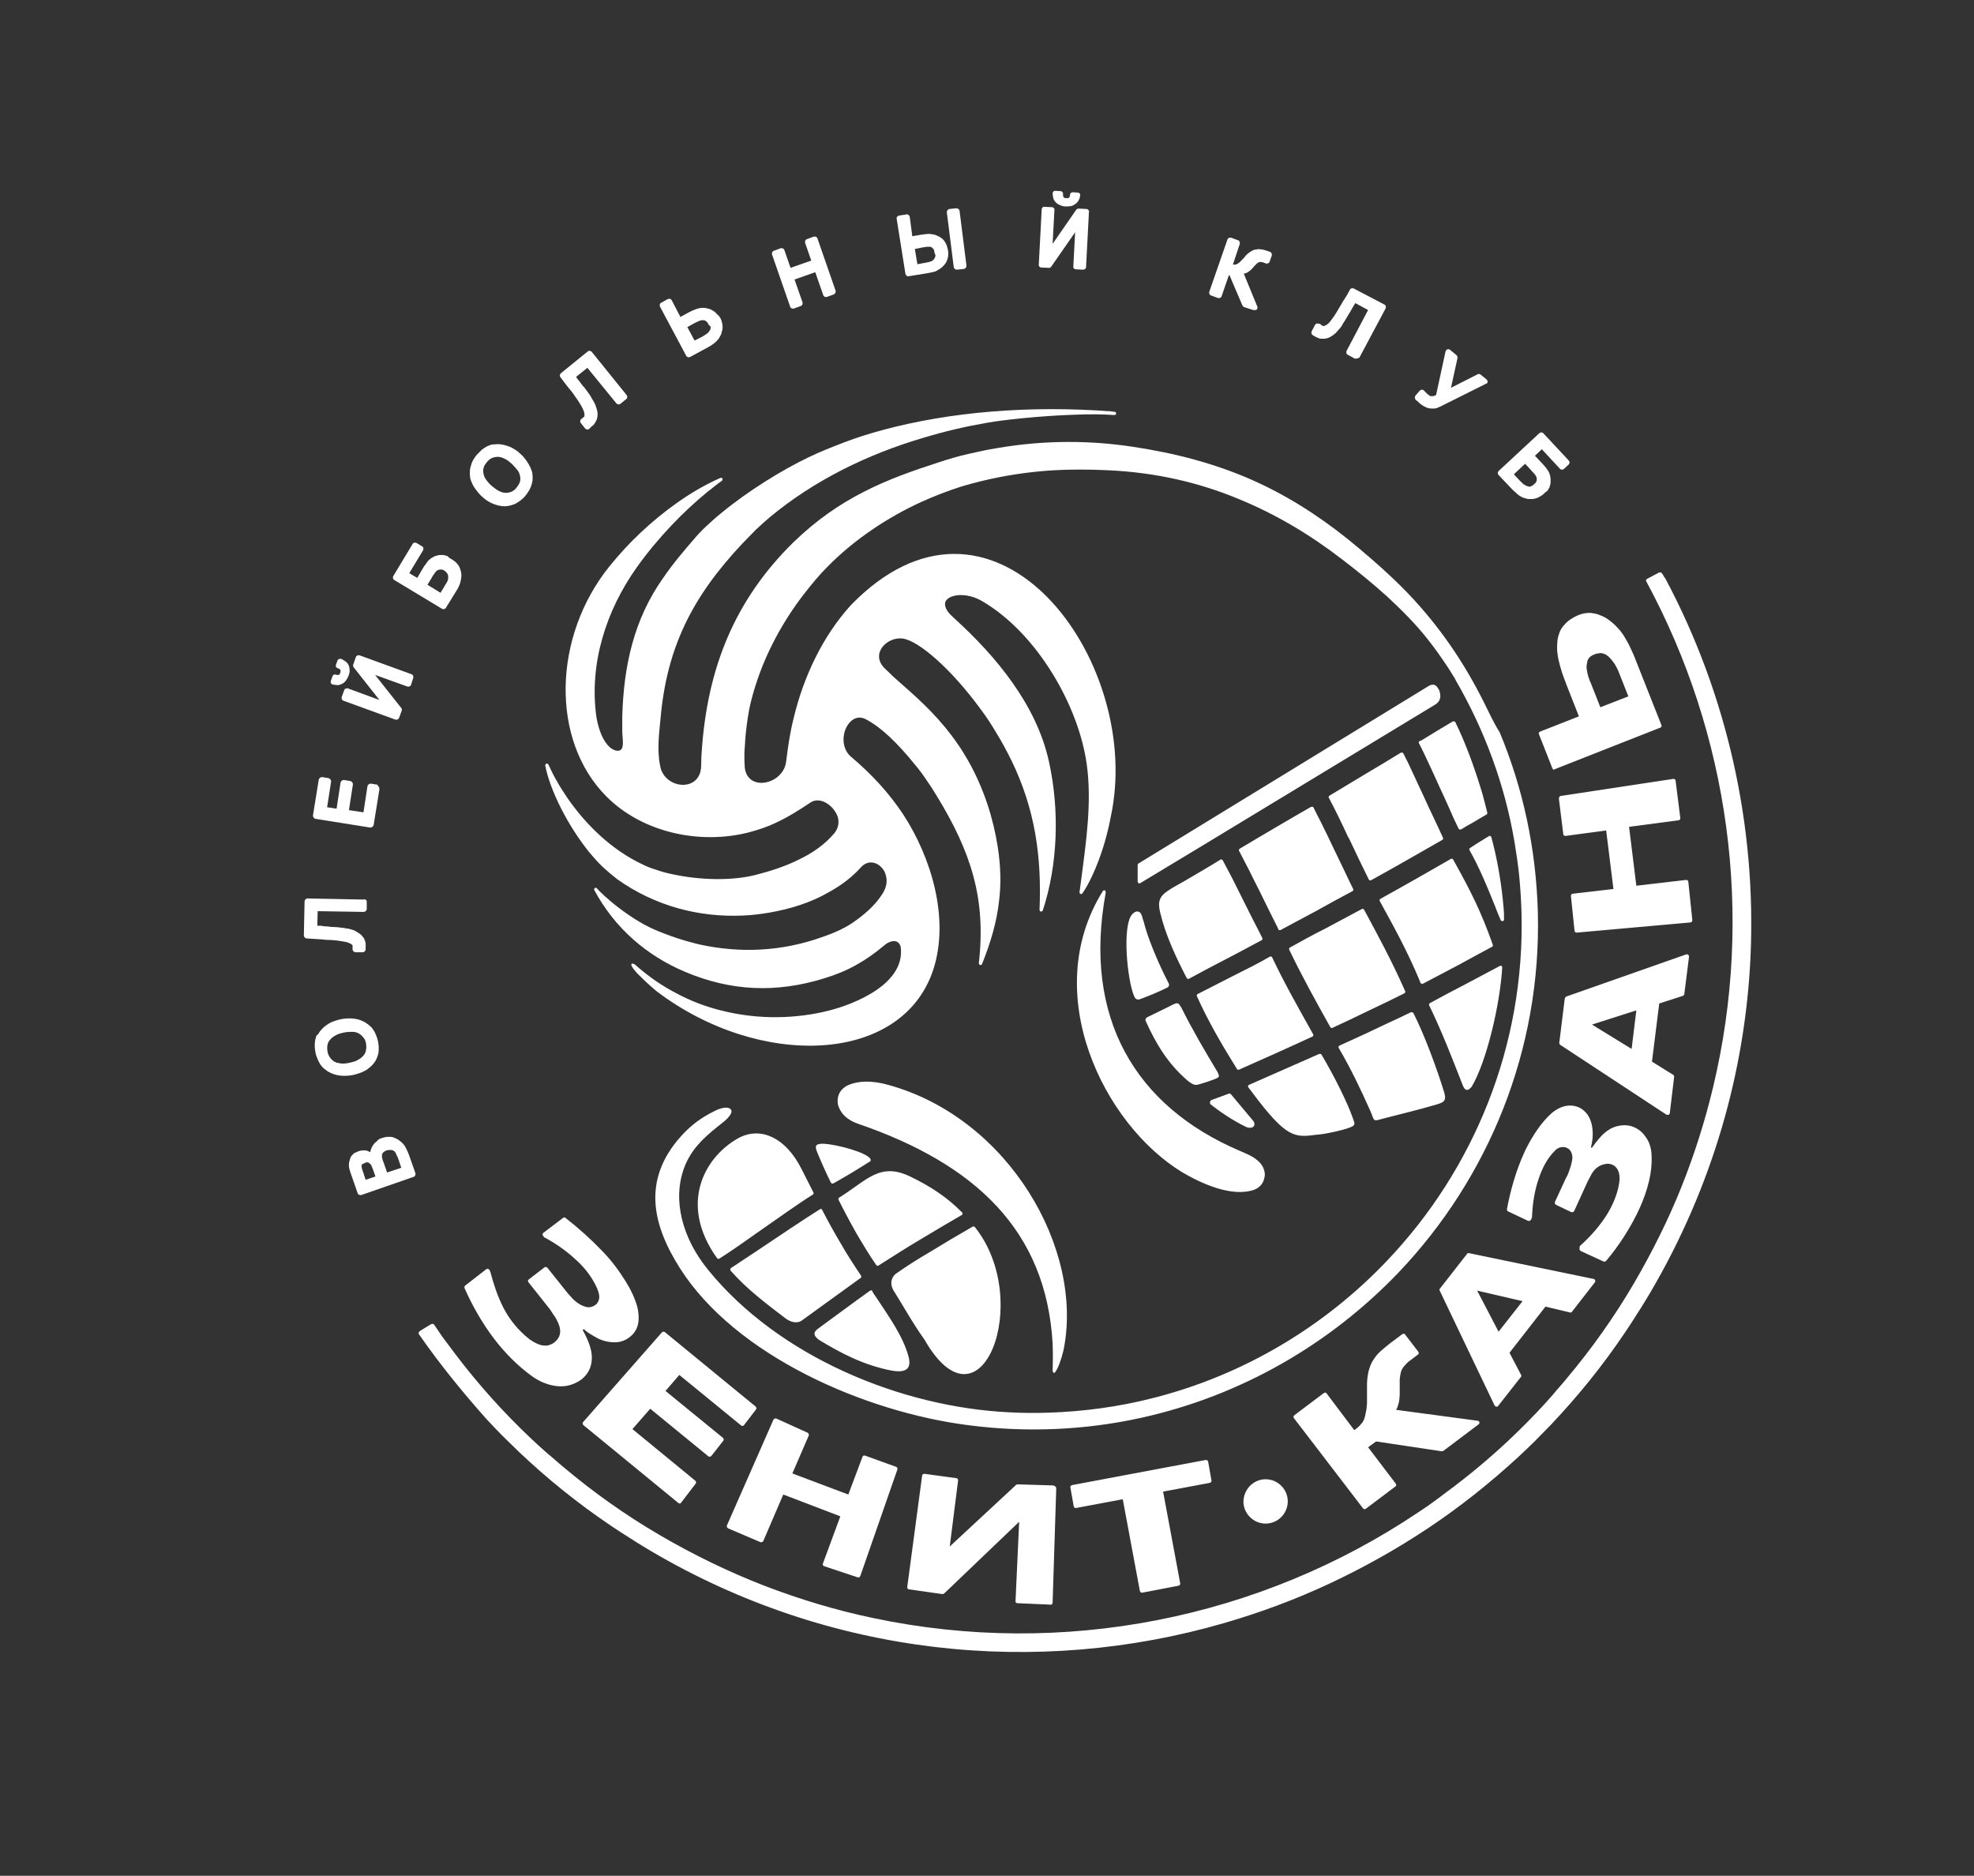 <?xml version="1.0" encoding="UTF-8"?> <!-- Generator: Adobe Illustrator 21.0.0, SVG Export Plug-In . SVG Version: 6.00 Build 0) --> <svg xmlns="http://www.w3.org/2000/svg" xmlns:xlink="http://www.w3.org/1999/xlink" id="Layer_1" x="0px" y="0px" viewBox="0 0 543.1 516.1" style="enable-background:new 0 0 543.1 516.1;" xml:space="preserve"><rect x="0" y="0" width="543.1" height="516.1" fill="#333333" stroke="none"/> <style type="text/css"> .st0{fill:#FFFFFF;} </style> <g> <g> <path class="st0" d="M186.6,413.5l-26.1-21.4c-0.2-0.2-0.3-0.6-0.1-0.8l0,0l0,0l21.7-24.7c0.2-0.2,0.6-0.3,0.8-0.1l25,20.5 c0.2,0.2,0.3,0.5,0.1,0.8l0,0l-3.3,4.3c-0.2,0.3-0.6,0.3-0.8,0.1l0,0l0,0l-17-13.9l-3.8,4.4l15.8,12.9c0.2,0.2,0.3,0.6,0.1,0.8 l0,0l-3.3,4.2c-0.2,0.2-0.6,0.3-0.8,0.1l0,0l0,0l-16-13.1l-4.9,5.6l17.3,14.2c0.2,0.2,0.3,0.6,0.1,0.8l0,0l-3.9,5.1 C187.3,413.7,186.9,413.8,186.6,413.5L186.6,413.5L186.6,413.5z M344.8,308.4c-2.1-2.5-4.1-4.9-6.2-7.4c-0.1-0.1-0.4-0.2-0.5-0.1 c-1.7,0.6-3.2,1.2-4.9,1.8c-0.3,0.3-0.4,0.7-0.2,1.1c2.3,1.8,5.6,4.2,9.9,6.3c0.4,0.1,1,0.4,1.8,0 C345.3,309.7,345.2,308.9,344.8,308.4L344.8,308.4z M320.4,268.3c0.4,0.8,0.8,1.6,1.1,2.2c0.3,0.4,0.1,1-0.3,1.2 c-2.2,1.1-4.8,2.2-7.5,3.2c-0.7,0.3-1.3-0.1-1.4-0.3c-1.8-2.9-3.6-17.6-1.3-22.3c0.7-1.5,2.6-2.4,3.2-0.2c0.1,0.4,0.3,1,0.5,1.6 C315.7,257.9,318.4,264.2,320.4,268.3L320.4,268.3z M325,277.2c3.2,6.4,6.4,11.8,10,17.8c0.4,1,0.6,1.2-0.1,1.6 c-0.3,0.2-3,1.2-5.2,1.8c-1.2,0.4-2.2-0.5-3.1-1.2c-5.3-4.6-8.5-9.9-11.4-16.3c-0.2-0.5,0.2-0.9,0.4-1c2.4-1.2,4.8-2.3,7.1-3.5 C324.2,275.7,324.2,276,325,277.2L325,277.2z M303.4,245.2c0.1-0.2,0.4-0.3,0.6-0.2s0.2,0.5,0.2,0.7c-6.3,34.3,8.1,58.6,36.8,70.9 c1.8,0.8,3.5,1.4,5,2.7c1.2,1,1.9,2.3,2,3.8c-0.1,1.6-0.7,3.3-2.8,4.2c-6.3,2.3-14.9-1.8-20-4.8 C303.6,309.3,285.9,273.3,303.4,245.2L303.4,245.2z M403,270.9c3.2-1.7,6.4-3.4,9.6-5.1c0.1,0,0.2-0.1,0.3-0.1 c0.2,0,0.4,0.2,0.4,0.5c-0.6,10.2-4.3,25.9-8.4,32.8c-0.9,1.1-1.8,1.4-2.5-0.5c-3-7.7-5.8-14.9-9.2-21.9l0,0 c-0.1-0.2,0-0.5,0.2-0.6C396.5,274.3,399.7,272.6,403,270.9L403,270.9z M385.5,279.8c-0.8,0.4-1.7,0.8-2.8,1.3 c-4.8,2.3-9.5,4.5-14.2,6.6c-0.2,0.1-0.3,0.4-0.2,0.6l0,0c3.4,5.8,6.1,11.5,8.6,17.1c1.5,3.4,0.5,3.2,4.3,2.2 c4.3-1.1,9.6-2.4,14-3.7c2.4-0.7,2.9-1.2,1.9-4.1c-1.7-5.5-5.1-14.9-8.2-21c-0.1-0.2-0.4-0.3-0.6-0.3c0,0,0,0-0.1,0 C387.5,278.8,386.6,279.3,385.5,279.8L385.5,279.8z M362.9,290L362.9,290c0.3-0.1,0.6,0,0.7,0.2c3.8,6.4,7.2,13.5,8.4,16.9 c0.8,2.3,1.3,2.5-1.4,3.4c-1.2,0.4-4.8,1.3-7.3,1.6c-3.6,0.3-6.2,1.3-9.9-1.5c-3.6-2.7-8-8.9-10-11.5l0,0c-0.1-0.2,0-0.5,0.2-0.6 C350.2,295.6,356.3,292.9,362.9,290L362.9,290z M339.5,268.4c-3.3,1.7-6.7,3.4-10,5.1c-0.2,0.1-0.3,0.4-0.2,0.6l0,0l0,0 c3.1,6.9,6.9,13.4,11,20c0.1,0.2,0.4,0.3,0.6,0.2l0,0c3.4-1.5,6.7-3,10.1-4.5c3.5-1.6,6.9-3.1,10.1-4.6c0.2-0.1,0.3-0.4,0.2-0.6 c-4.2-7.5-8.1-14.4-11.3-21.2c-0.1-0.2-0.4-0.3-0.6-0.2l0,0C346.5,264.9,343.1,266.6,339.5,268.4L339.5,268.4z M364.8,255.4 c3.4-1.8,6.7-3.6,9.9-5.3l0,0c0.2-0.1,0.5,0,0.6,0.2c3.6,6.7,7.4,13.6,11.3,22.4c0.1,0.2,0,0.5-0.2,0.6c-3.2,1.6-6.5,3.2-9.9,4.8 c-3.3,1.6-6.6,3.2-9.9,4.7l0,0c-0.2,0.1-0.5,0-0.6-0.2c-3.8-6.8-7.7-13.8-11.3-21.3l0,0l0,0c-0.1-0.2,0-0.5,0.2-0.6 C358.1,258.9,361.4,257.1,364.8,255.4L364.8,255.4z M389.6,241.8c-3.3,1.9-6.6,3.7-9.8,5.5c-0.2,0.1-0.3,0.4-0.2,0.6l0,0l0,0 c3.9,7.1,7.5,13.6,10.9,21.7l0.3,0.8c0.1,0.2,0.4,0.3,0.6,0.3l0,0l0,0c3.2-1.7,6.5-3.4,9.7-5.1c3.3-1.8,6.2-3.4,9.4-5.1 c0.2-0.1,0.3-0.4,0.2-0.6c-3.3-9.3-6.1-14.8-10.9-23.4c-0.1-0.2-0.4-0.3-0.6-0.2l0,0C396.2,238,393,239.9,389.6,241.8L389.6,241.8 z M409.4,230.2l0.2-0.1l0.1-0.1c0.2-0.1,0.5,0.1,0.6,0.3c1.5,5.5,2.5,11.2,3.1,16.6c0.1,1.1,0.2,2.1,0.3,3.1c0.1,1,0.1,2,0.1,3 l0,0c0,0.2-0.1,0.4-0.3,0.4c-0.2,0.1-0.5,0-0.6-0.2c-0.6-1.4-1.2-2.8-1.7-4.2c-2.1-5.2-4.2-10.3-6.9-15.1l0,0 c-0.1-0.2-0.1-0.5,0.2-0.6C406.1,232.2,407.8,231.2,409.4,230.2L409.4,230.2z M391.1,203.7c2.9-1.8,5.9-3.6,8.6-5.2c0,0,0,0,0.1,0 c0.2-0.1,0.5,0,0.6,0.2c2.8,5.7,5,11.8,6.9,17.9c0.4,1.2,0.7,2.3,1,3.5s0.6,2.3,0.9,3.5l0,0l0,0l0,0l0,0c0,0.2,0,0.4-0.2,0.5 c-1.2,0.7-2.6,1.5-3.9,2.3c-1.1,0.6-2.2,1.2-3.1,1.8c0,0,0,0-0.1,0c-0.2,0.1-0.5,0-0.6-0.2c-0.9-1.8-1.8-3.8-2.7-5.9 c-1-2.2-1.8-4-2.7-5.9c-0.9-2-1.8-4-2.7-5.9c-0.9-1.9-1.8-3.9-2.8-5.8c-0.1-0.2-0.1-0.5,0.2-0.6L391.1,203.7L391.1,203.7z M365.8,218.9c3.3-2,6.5-3.9,9.8-5.9c3.4-2,6.7-4,9.8-5.9c0,0,0,0,0.1,0c0.2-0.1,0.5,0,0.6,0.2c1,1.9,1.9,3.8,2.8,5.8 c0.9,1.9,1.8,3.9,2.7,5.8c0.9,2,1.8,3.9,2.7,5.8c0.9,1.9,1.8,3.8,2.7,5.8l0,0c0.1,0.2,0,0.5-0.2,0.6c-3.2,1.8-6.4,3.7-9.8,5.6 c-3.2,1.8-6.5,3.7-9.8,5.5l0,0c-0.2,0.1-0.5,0-0.6-0.2c-1.8-3.6-3.5-7.2-5.2-10.8l-0.3-0.6l-0.2-0.3c-1.7-3.7-3.5-7.4-5.4-11 C365.6,219.3,365.6,219,365.8,218.9L365.8,218.9z M350.9,227.7c-2.9,1.7-6.3,3.7-9.8,5.8c-0.2,0.1-0.3,0.4-0.2,0.6l0,0 c0.9,1.8,1.9,3.6,2.8,5.4c0.9,1.9,1.8,3.6,2.7,5.4l0,0c1.7,3.5,3.4,6.9,5.1,10.3l0.2,0.5c0.1,0.2,0.4,0.3,0.6,0.2l0,0l0,0 c3.4-1.8,6.7-3.6,9.9-5.3c3.2-1.8,6.5-3.6,9.9-5.4c0.2-0.1,0.3-0.4,0.2-0.6l0,0c-0.9-1.8-1.8-3.7-2.7-5.6c-1-2-1.8-3.8-2.7-5.6 c-0.9-1.9-1.8-3.8-2.7-5.6c-0.9-1.9-1.9-3.7-2.8-5.6c-0.1-0.2-0.4-0.3-0.6-0.2c0,0,0,0-0.1,0C357.4,223.9,354.1,225.8,350.9,227.7 L350.9,227.7z M325.9,242.4c-1.7,1-3,1.6-4.6,2.7c-2.4,1.6-2.8,3.1-2.1,6c1.5,6.3,4.4,12.4,7.3,18c0.1,0.2,0.4,0.3,0.6,0.2l0,0 l2.8-1.5l2.8-1.5c4.8-2.5,9.6-5,14.4-7.6c0.2-0.1,0.3-0.4,0.2-0.6l0,0c-0.9-1.8-1.8-3.6-2.7-5.3c-0.9-1.8-1.8-3.6-2.7-5.4 c-0.9-1.8-1.8-3.6-2.7-5.4c-0.9-1.8-1.9-3.6-2.8-5.3c-0.1-0.2-0.4-0.3-0.6-0.2l0,0C332.3,238.7,329.4,240.3,325.9,242.4 L325.9,242.4z M396,190c0.4,1.3,0.6,2.8-1.2,3.9l-63.2,38.3L313.7,243c-0.2,0.1-0.5,0.1-0.6-0.2c0-0.1-0.1-0.2-0.1-0.2 c0-0.8,0-1.5,0-2.3s0-1.6,0-2.3c0-0.2,0.1-0.3,0.2-0.4l80.1-49C394.8,188,395.3,188.7,396,190L396,190z M347.3,325.6L347.3,325.6 L347.3,325.6L347.3,325.6z M427.1,211.4l-3.7-9.4c-0.1-0.3,0-0.6,0.3-0.7l10.7-4.2l-3.3-8.4c-0.4-1.1-0.9-2.3-1.3-3.5 s-0.7-2.4-1-3.6l0,0l0,0c-0.2-0.9-0.3-1.8-0.4-2.7c0-0.9,0-1.8,0.1-2.7l0,0c0.1-0.8,0.3-1.5,0.6-2.3c0.3-0.7,0.7-1.4,1.3-2l0,0 l0,0c0.5-0.6,1.1-1.1,1.7-1.5s1.3-0.8,2-1.1s1.5-0.5,2.2-0.6c0.8-0.1,1.5-0.1,2.3,0.1c0.8,0.1,1.5,0.4,2.2,0.7s1.4,0.7,2,1.2l0,0 c0.8,0.6,1.6,1.3,2.2,2c0.7,0.7,1.3,1.5,1.8,2.3l0,0c0.6,1,1.2,2,1.7,3.1s1,2.1,1.4,3.2l7.2,18.2c0.1,0.3,0,0.6-0.3,0.7 l-29.2,11.5C427.6,211.9,427.2,211.7,427.1,211.4L427.1,211.4z M439.6,179.8c-0.3,0-0.6,0.1-0.8,0.2c-0.2,0.1-0.5,0.2-0.7,0.3 s-0.4,0.3-0.6,0.4l0,0c-0.2,0.2-0.4,0.4-0.5,0.6c-0.1,0.2-0.3,0.5-0.3,0.8l0,0c-0.1,0.4-0.1,0.8-0.2,1.1c0,0.4,0,0.8,0.1,1.2 c0.1,0.6,0.2,1.2,0.4,1.8c0.2,0.6,0.4,1.2,0.7,1.8l2.6,6.6l7.7-3l-2.6-6.6c-0.2-0.5-0.4-1-0.7-1.5c-0.3-0.5-0.5-1-0.9-1.4l0,0 c-0.2-0.3-0.5-0.7-0.8-1s-0.6-0.6-0.9-0.8l0,0l0,0c-0.2-0.2-0.5-0.3-0.8-0.4c-0.3-0.1-0.5-0.2-0.8-0.2l0,0 C440.1,179.7,439.9,179.7,439.6,179.8L439.6,179.8z M428.9,219.6L428.9,219.6L428.9,219.6L428.9,219.6z M429.4,219l31-4.7l0,0l0,0 c0.3,0,0.6,0.2,0.6,0.5l1.3,10.3l0,0c0,0.3-0.2,0.6-0.5,0.6l-13.6,1.8l2,16.2l13.7-1.6l0,0l0,0c0.3,0,0.6,0.2,0.6,0.5l1.1,10.5 v0.1c0,0.3-0.2,0.6-0.5,0.6l-31.3,2.8l0,0c-0.3,0-0.6-0.2-0.6-0.5l-1-9.6l0,0c0-0.3,0.2-0.6,0.5-0.6l11.2-1.3l-2-16.1l-11.2,1.5 l0,0c-0.3,0-0.6-0.2-0.6-0.5l-1.2-9.7C428.9,219.3,429.1,219,429.4,219L429.4,219z M430.9,274.2l33-11.6c0.1,0,0.2-0.1,0.3,0 c0.3,0,0.5,0.3,0.5,0.6l-1.3,10.3l0,0c0,0.2-0.2,0.4-0.4,0.5l-6.5,2.1l-2,16l5.8,3.6c0.2,0.1,0.3,0.3,0.3,0.6l-1.2,10l0,0 c0,0.1,0,0.2-0.1,0.2c-0.2,0.3-0.5,0.3-0.8,0.2l-29.2-19.2c-0.2-0.1-0.3-0.3-0.3-0.6l1.5-12.1l0,0 C430.6,274.5,430.7,274.3,430.9,274.2L430.9,274.2z M448.9,288.6l1.3-10.6l-12.2,3.9L448.9,288.6L448.9,288.6z M434.6,343.4 c-0.1,0.3,0,0.6,0.3,0.8l6.3,2.9c0.2,0.1,0.5,0,0.7-0.2c3.4-4,6.9-9.3,9.4-14.9c2-4.6,3.3-9.4,3.1-13.8l0,0c0-0.8-0.1-1.7-0.3-2.5 c-0.2-0.8-0.5-1.6-1-2.4l0,0l0,0c-0.6-0.9-1.2-1.7-1.9-2.2c-1.3-1-2.7-1.5-4.2-1.5s-3,0.4-4.3,1.2c-0.9,0.6-1.8,1.3-2.6,2.3l0,0 c-0.4,0.4-0.7,0.9-1.1,1.3c-0.3,0.5-0.7,0.9-1,1.4l-0.3-0.1c0.3-1.2,0.5-2.3,0.5-3.6c0-1.1-0.1-2.2-0.4-3.2 c-0.3-1.1-0.8-2-1.4-2.7c-0.8-0.9-1.7-1.5-2.8-1.8c-1-0.3-2.2-0.3-3.3,0c-1.1,0.3-2.2,0.9-3.2,1.7c-3,2.6-5.5,6.4-7.5,10.5 c-2.5,5.3-4.1,11.2-5,16.1c0,0.3,0.1,0.5,0.3,0.6l5.5,2.6c0.3,0.1,0.6,0,0.8-0.3l0,0l0,0l0.2-0.4c0-0.1,0.1-0.2,0.1-0.3 c0.1-3.2,0.6-7,1.8-10.5c1-3,2.4-5.7,4.4-7.7l0,0c0.6-0.7,1.3-1,2-1.1l0,0l0,0c0.4,0,0.7,0,1.1,0.1l0,0c0.3,0.1,0.6,0.3,0.9,0.5 c0.5,0.5,0.8,1.1,0.9,2l0,0c0,0.4,0,0.8-0.1,1.2c-0.1,0.4-0.2,0.9-0.3,1.3l0,0l0,0c-0.2,0.6-0.4,1.2-0.6,1.8 c-0.2,0.6-0.5,1.2-0.8,1.7l-3,6.5c-0.1,0.3,0,0.6,0.3,0.8l4.2,2c0.3,0.1,0.6,0,0.8-0.3l3.1-6.8c0.3-0.6,0.5-1.2,0.8-1.7 c0.3-0.6,0.6-1.1,0.9-1.7l0,0l0,0c0.8-1.4,2-2.3,3.2-2.6c0.7-0.2,1.4-0.3,2-0.1c0.6,0.1,1.2,0.5,1.6,1c0.6,0.7,0.9,1.7,0.9,3.2 l0,0l0,0l0,0c-0.3,3.2-1.5,6.3-3.2,9.2c-2.1,3.5-4.9,6.6-7.7,9.1c-0.1,0.1-0.1,0.1-0.1,0.2l0,0L434.6,343.4L434.6,343.4z M404.2,344.8l34.3,7.1c0.1,0,0.2,0.1,0.2,0.1c0.2,0.2,0.3,0.6,0.1,0.8l-6.3,8.1c-0.1,0.2-0.4,0.3-0.6,0.2l-6.7-1.6l-9.9,12.7 l3.2,6.1l0,0c0.1,0.2,0.1,0.4-0.1,0.6l-6.2,7.9c-0.1,0.1-0.1,0.1-0.2,0.2c-0.3,0.1-0.6,0-0.8-0.3l-15.1-31.6 c-0.1-0.2-0.1-0.4,0.1-0.6l7.5-9.6C403.8,344.8,404,344.7,404.2,344.8L404.2,344.8z M412.3,366.4l6.6-8.4l-12.5-2.9L412.3,366.4 L412.3,366.4z M384.1,387.9c0.2-0.3,0.4-0.7,0.5-1.1s0.2-0.8,0.3-1.1l0,0c0.1-0.6,0.2-1.4,0.2-2.1s0-1.4,0-2l0,0l0,0 c0-0.7,0-1.5,0-2.2c0.1-0.7,0.2-1.5,0.4-2.1c0.2-0.6,0.5-1.1,1-1.6c0.4-0.5,0.9-1,1.5-1.4l2.1-1.6c0.3-0.2,0.3-0.5,0.1-0.8 l-3.6-4.7c-0.2-0.3-0.5-0.3-0.8-0.1l0,0c-0.2,0.2-0.5,0.3-0.7,0.5l0,0l-0.2,0.2l0,0l0,0c-0.4,0.2-0.7,0.5-1.1,0.8 s-0.8,0.6-1.1,0.8l0,0c-0.9,0.7-1.9,1.5-2.9,2.4s-1.8,2-2.4,3.1l0,0c-0.5,1-0.8,2-1,3s-0.3,2.1-0.3,3.2l0,0l0,0c0,0.4,0,0.7,0,1.1 s0,0.7,0,1.1l0,0c0,0.4,0,0.8,0,1.2c0,0.4,0,0.8,0,1.2c0,0.5,0,0.9-0.1,1.4c0,0.5-0.1,0.9-0.2,1.4l0,0c-0.1,0.3-0.1,0.7-0.2,1l0,0 c-0.1,0.4-0.2,0.7-0.3,1l0,0c-0.1,0.3-0.3,0.5-0.4,0.8l0,0c-0.2,0.2-0.4,0.5-0.6,0.7l0,0c-0.2,0.3-0.5,0.5-0.8,0.8 c-0.3,0.2-0.6,0.5-0.9,0.7l-7.6-10.1c-0.2-0.3-0.5-0.3-0.8-0.1l-8.1,6.1c-0.3,0.2-0.3,0.5-0.1,0.8l19,24.8 c0.2,0.3,0.5,0.3,0.8,0.1l8.1-6.1c0.3-0.2,0.3-0.5,0.1-0.8l-7.6-10l2.2-1.6l18,2.7c0.2,0,0.3,0,0.5-0.1l9.7-7.3 c0.3-0.2,0.3-0.6,0.1-0.8c-0.1-0.1-0.2-0.2-0.4-0.2l0,0L384.1,387.9L384.1,387.9z M332.4,402.2l0.9,5.1c0.1,0.3-0.1,0.6-0.5,0.7 l-12.8,2.4l4.7,25.2c0.1,0.3-0.1,0.6-0.5,0.7l-9.9,1.9c-0.3,0.1-0.6-0.1-0.7-0.5l-4.7-25.2l-12.8,2.4c-0.3,0.1-0.6-0.1-0.7-0.5 l-0.9-5.1c-0.1-0.3,0.1-0.6,0.5-0.7l36.7-6.9C332.1,401.7,332.4,401.9,332.4,402.2L332.4,402.2z M290.6,409.5l-1,31.5l0,0 c0,0.3-0.3,0.6-0.6,0.5l-9.1-0.4c-0.3,0-0.6-0.3-0.5-0.6l1-21.8l-20.6,19.7l0,0c-0.1,0.1-0.3,0.2-0.5,0.2l-9.2-1.3l0,0 c-0.3,0-0.5-0.3-0.5-0.6l4.1-30.7l0,0c0-0.3,0.3-0.5,0.6-0.5l8.8,1.2l0,0c0.3,0,0.5,0.3,0.5,0.6l-2.3,18.2l18.2-16.9 c0.1-0.1,0.3-0.2,0.4-0.2l9.9,0.3l0,0C290.4,408.9,290.6,409.2,290.6,409.5L290.6,409.5z M246.9,404.3c0.1-0.3-0.1-0.6-0.3-0.7 l0,0l-8.6-3.1c-0.3-0.1-0.6,0-0.7,0.3l0,0l-3.9,10.4l-15.4-5.8l4.5-10.4c0.1-0.3,0-0.6-0.3-0.8l0,0l-8.6-3.9 c-0.3-0.1-0.6,0-0.8,0.3l0,0l0,0L200,419.7c-0.1,0.3,0,0.6,0.3,0.8l0,0l8.9,3.8c0.3,0.1,0.6,0,0.8-0.3l0,0l5.5-12.8l15.7,6 l-4.8,13c-0.1,0.3,0,0.6,0.3,0.7l0,0l0,0l9.3,3.1c0.3,0.1,0.6-0.1,0.7-0.4l0,0L246.9,404.3L246.9,404.3z M348.2,407 c3.3,0,6.1,2.7,6.1,6.1c0,3.3-2.7,6.1-6.1,6.1c-3.3,0-6.1-2.7-6.1-6.1C342.2,409.7,344.9,407,348.2,407L348.2,407z M292.6,371.5 c5.7-27.8-15.1-63.9-48.2-73c-4.5-1.3-8.8-1.2-11.7,0.4c-2,1.3-2.4,3.1-2.2,4.8c0.6,2.6,2.6,4.5,5.6,5.5 c32.3,11.1,51.7,29.4,53.5,60.4c0.1,2.5,0.1,4.9,0,7.4c0,0.3,0.1,0.6,0.3,0.7c0.2,0.1,0.4-0.1,0.5-0.3 C291.1,376.4,291.9,374.4,292.6,371.5L292.6,371.5z M220.5,321.6c1.1,2.2,2.2,4.3,3.3,6.5c0.1,0.2,0,0.5-0.2,0.6l0,0l0,0l0,0 c-3.4,2.1-9.9,6.7-14.6,10c-4.1,2.9-8.2,5.8-11.1,7.6c-0.2,0.1-0.4,0.1-0.6-0.1l0,0c-10.9-15.2-3.2-28.3,6.3-33.3 C209.4,310.1,216.1,312.9,220.5,321.6L220.5,321.6z M234.3,322.7c-1.5,0.9-3.1,1.8-5,2.9l0,0c-0.3,0.1-0.6,0-0.7-0.2 c-1.4-2.8-3.1-6.7-3.9-8.7c-0.5-1.4-0.4-2.1,2.1-2c4.1,0.3,11.8,2.5,12.7,4.2c0.1,0.2,0.1,0.6-0.2,0.7 C237.6,320.7,235.9,321.7,234.3,322.7L234.3,322.7z M250.6,323.8c5.2,2.5,10,5.6,14.1,9.8l0.1,0.1c0.1,0.2,0,0.5-0.2,0.6 c-3.8,2.2-7.7,4.5-11.5,6.8c-3.9,2.3-7.6,4.7-11.4,7.1l0,0c-0.2,0.1-0.5,0.1-0.6-0.1c-2-2.9-3.8-5.9-5.5-8.8c-1.7-3-3.3-6-4.9-9.2 l0,0c-0.1-0.2,0-0.5,0.2-0.6C238.6,324.7,242.1,319.6,250.6,323.8L250.6,323.8z M255.8,344.5c3.9-2.4,7.8-4.7,11.8-7 c0.2-0.1,0.4-0.1,0.6,0.1c16.2,20.2,1.7,58.3-13.9,30.9c-3-4.1-6.2-9.9-8.5-13.5c-1.3-2.3-0.1-4.1,0.9-4.7 C250,348,252.4,346.5,255.8,344.5L255.8,344.5z M225.6,332.7L225.6,332.7L225.6,332.7L225.6,332.7L225.6,332.7L225.6,332.7 c0.3-0.1,0.5-0.1,0.6,0.2c1.6,3.1,3.3,6.2,5.1,9.2c1.7,3,3.6,5.9,5.6,8.9l0,0c0.1,0.2,0.1,0.5-0.1,0.6l-16.3,11.8 c-0.7,0.5-2.4,0.8-4.3-0.6c-5.5-4.2-10.6-8-15.2-13.2l0,0l0,0l0,0c0,0,0,0,0-0.1c-0.1-0.2-0.1-0.5,0.1-0.6c2.1-1.4,4.5-3,7.1-4.7 C213.7,340.5,221.3,335.4,225.6,332.7L225.6,332.7L225.6,332.7z M225.3,365.4c4.8-3.5,9.2-6.8,14.1-10.3c0.2-0.1,0.5-0.1,0.6,0.1 c0,0,0,0,0,0.1l0,0l0,0c0.3,0.6,0.7,1.1,1.1,1.7c3.2,4.9,7.4,10.6,8.9,16.4c0.7,2.8-0.3,4.5-4.7,3.7c-7.8-1.5-14.1-4.9-19.9-8.4 C223.2,367.1,224.2,366.2,225.3,365.4L225.3,365.4z M408.2,193.1c-6.3-12.6-14.3-23.8-24.7-33.7c-4.1-3.9-8.3-7.5-12.6-11 c-8.6-6.9-17.4-12.4-27-16.6c-9.7-4.2-20.3-7.1-32.4-8.9c-11.3-1.7-23.9-1.9-37.2,0.4c-2.6,0.4-5.2,1-7.9,1.6 c-2.7,0.6-5.4,1.4-8.1,2.3l0,0c-7.1,2.3-14,4.7-20.6,8.1c-6.7,3.4-13.1,7.8-19.4,13.9c-16.3,16-23.6,34.7-25.2,57 c-0.1,1.3-0.2,3-0.2,4.7c-0.3,7.3-10.3,6.2-11.3-0.3c-0.9-4.4-0.2-9.3,0.1-12.6c1.7-19.9,8.8-33.8,22.5-48.4 c1.3-1.3,2.5-2.6,3.8-3.9c1.3-1.2,2.6-2.4,3.8-3.4l0,0c12.3-10.2,26.9-17.3,42.1-21.8c3-0.9,5.9-1.7,8.9-2.4c3-0.7,6-1.3,8.9-1.8 l0,0l0,0l0,0c3.9-0.7,14.3-1.9,24.2-2.2c1.9-0.1,3.8-0.1,5.6-0.1c1.8,0,3.5,0.1,5.1,0.2l0,0l0,0c0.2,0,0.5-0.2,0.5-0.4 c0-0.2-0.2-0.5-0.4-0.5l0,0l0,0l0,0l0,0c-0.3,0-0.5,0-0.8-0.1c-22.7-1.7-44.4,0.1-63,5.1c-3.7,1-7.2,2.1-10.6,3.4 c-3.4,1.3-6.7,2.6-9.8,4.1l0,0c-7.3,3.5-16.6,9.2-24.1,15.4c-1.5,1.2-2.8,2.4-4.1,3.6c-1.3,1.2-2.5,2.5-3.5,3.7l0,0 c-2.6,3-5.6,6.5-8.4,10.6c-8,11.3-10.8,24.1-11.2,38c0,1.5,0,2.9,0,4.3c0,1.2,0.6,4.1-0.4,4.9c-0.5,0.4-1.4,0.4-2.5-0.3 c-1.8-1.2-3.4-4.1-4.2-8.6c-2.1-14.8,2.7-29.5,11.1-41.3c2.9-4.1,6.2-8,9.5-11.5s6.8-6.7,10.1-9.4c0.7-0.5,1.3-1,1.9-1.5 c0.6-0.5,1.2-0.9,1.9-1.4l0,0c0.2-0.1,0.2-0.4,0.2-0.6c-0.1-0.2-0.4-0.3-0.6-0.2c-4.3,1.9-8.2,4.2-12,6.9 c-6.9,4.9-13.2,10.8-18.5,17.4c-15.6,19.3-16.3,47.8-0.9,63.3c9.9,10,25.8,13.4,39.3,9.9c2.6-0.7,5-1.5,7.1-2.5 c3.5-1.6,6.5-3.5,9.8-5.7c1.2-0.8,2.6-0.7,3.9-0.1c0.8,0.4,1.6,1,2.2,1.7c0.6,0.7,1.1,1.5,1.4,2.4c0.4,1.4,0.2,3-0.9,4.4 c-2.6,3.1-6,5.5-9.8,7.3c-3.8,1.9-7.9,3.2-11.8,4.2c-6.5,1.7-15.5,1.5-23.2-0.2c-1.5-0.3-2.9-0.7-4.3-1.2 c-1.4-0.4-2.6-0.9-3.8-1.5l0,0l0,0c-8.3-3.9-15.5-10.8-20.7-18.4c-1-1.5-2-3-2.8-4.5c-0.9-1.5-1.6-3-2.3-4.5 c-0.1-0.2-0.3-0.3-0.5-0.3s-0.4,0.3-0.4,0.5c1.3,6.8,6.2,16.6,12.2,24c1.2,1.4,2.4,2.8,3.7,4s2.6,2.3,3.9,3.3l0,0 c10.4,7.4,22.6,10.6,34.8,10c2.4-0.1,4.7-0.4,7.1-0.8c5.7-1,11.3-2.7,16.3-5.6c3.3-1.8,6.4-4.1,8.9-6.9c2.2-2.4,5.2-1.2,6.5,1.3 c1,2.4,0.5,4.2-0.6,6c-1.9,3-4.4,5.2-7.1,7.2c-2.9,2.2-6.2,3.6-9.7,4.8c-11,3.9-22.3,4.4-33.4,2c-2.1-0.5-4.3-1.1-6.4-1.8 c-2.1-0.7-4.2-1.5-6.3-2.4l0,0c-3.4-1.5-7.5-4.1-11.4-7.3c-0.7-0.6-1.5-1.3-2.2-1.9c-0.7-0.7-1.4-1.3-2-2l-0.1-0.1 c-0.1-0.1-0.4-0.2-0.5-0.1c-0.2,0.1-0.3,0.4-0.2,0.6c5.6,10.4,14.3,18,25,22.5c12.5,5.3,25,5.9,38.2,1.8 c6.4-1.9,11.5-4.8,16.6-9.1c1.2-1.1,3.8-2.1,4.5,0.4c1.4,10.2-12.7,15.8-19.9,17.6c-8.4,2.1-19,2.7-30-0.2 c-3.9-1-7.9-2.5-11.8-4.6c-3.9-2-7.7-4.6-11.4-7.9l0,0l0,0l0,0l0,0c-0.1-0.1-0.3-0.2-0.4-0.2c-0.6-0.2-0.8,0.1-0.4,0.8l0,0 c0.2,0.4,0.7,1,1.4,1.8c1.2,1.2,3,3,5.3,4.9c28.1,21.4,67.6,20.4,76.2-6c4.5-14-0.6-30.8-8.3-42.6c-3.9-5.9-8.7-11.1-14.5-16 c-1.7-1.5-2.2-3.9-1.8-6c0.5-2.9,3-5.8,6-4.2c4.2,2.2,8.6,6.4,13.7,12.7c1,1.2,2,2.5,2.9,3.9c1,1.4,1.9,2.8,2.8,4.3l0,0 c4.8,7.8,8.2,14.9,10.2,22.3c2,7.4,2.5,15.1,1.5,23.9l0,0c0,0.2,0.1,0.4,0.3,0.5c0.2,0.1,0.5,0,0.6-0.3c2.5-6.2,4-11.7,4.6-16.8 c0.7-5.2,0.5-10.1-0.3-15.4c-1.2-7.6-3.7-15.9-8.2-23.8c-0.9-1.5-1.8-3.1-2.9-4.6c-1-1.5-2.2-3-3.4-4.5l0,0 c-5.2-6.3-10.6-10.6-14.1-13.8c-0.9-0.9-1.7-1.6-2.6-2.5c-3.9-4,0.8-8.7,5.1-8.1c4.5,0.7,13.3,8.4,21.3,19.3 c1.6,2.1,3.1,4.4,4.5,6.8c1.5,2.4,2.8,4.9,4.1,7.5l0,0c3.2,6.6,5.3,13.2,6.5,20s1.5,13.7,1.2,21c0,0.2,0.1,0.4,0.3,0.5 c0.2,0.1,0.5-0.1,0.6-0.3c4.2-12.8,4.6-27.7,1.7-40.9c-3.4-15.6-14.5-29-26.2-39.6l-0.2-0.2c-1.6-1.4-2.2-2.6-2.2-3.6 c0-0.5,0.2-1,0.6-1.3c0.4-0.4,1-0.7,1.7-0.9c2.1-0.6,5.2-0.2,7.9,1.4c15.1,8.8,26.6,28.8,28.8,45c1.4,10.2-0.1,20.7-1.6,32.1 c-0.1,1-0.3,2-0.4,3c0,0.2,0,0.3,0.2,0.4c0.2,0.2,0.5,0.1,0.6-0.1c1.8-2.5,5.3-9.4,7.4-19.1c0.4-1.9,0.8-3.8,1.1-5.9 c6.1-42-33.8-93.8-72.2-54.3c-7.8,8.6-13,19.7-15.7,30.9c-1,3.9-1.6,7.9-2.1,12c-0.6,6.4-10.6,8.7-11.4,1.8 c-0.1-1.2-0.1-2.3-0.1-3.5c0-1.5,0.2-2.9,0.2-3.8c0.2-2.9,0.6-5.8,1.1-8.6c0.2-1.1,0.5-2.3,0.8-3.4c0.3-1.1,0.6-2.2,1-3.4l0,0l0,0 c2.8-8.9,7.5-17.5,13.1-24.8c1.1-1.4,2.2-2.8,3.3-4.1s2.3-2.6,3.5-3.8l0,0c7.2-7.3,16.3-13.4,25.7-17.7c1.8-0.8,3.7-1.6,5.5-2.3 s3.6-1.3,5.4-1.9l0,0l0,0l0,0c7-2.1,13.9-3.4,20.6-4.1c6.7-0.7,13.3-0.7,19.9-0.4c13.2,0.6,24.9,3.4,35.4,7.7 c10.6,4.3,20.1,10,28.8,16.7c4.2,3.2,8.4,6.6,12.5,10.3c4,3.7,7.9,7.6,11.2,11.8c2,2.5,3.8,5.1,5.6,7.8c0.4,0.6,0.7,1.1,1,1.6 s0.6,1,1,1.6c0,0,0,0,0,0.1l0,0c7.9,13.6,13.6,28.7,16.3,44.8c0.5,3.1,1,6.3,1.3,9.5s0.5,6.4,0.6,9.7l0,0l0,0l0,0 c1,37-13.3,71-37,95.9c-17.2,18.1-39.5,31.5-64.5,37.8c-9.4,2.4-19.1,3.7-28.8,4c-3.5,0.1-7,0.1-10.5-0.1 c-29.9-1.4-63.5-15.3-82.9-39.1c-7.3-8.9-9.9-19.4-6.7-28.1c1.8-4.9,5.1-8.1,9.1-11.3c1-0.8,2-1.6,2-1.6c0.6-0.5,2.8-2.5,1.6-3.4 c-0.8-0.7-2.8-0.2-4.3,0.6c-3.7,1.8-6.5,3.9-9.3,7c-10.8,12.1-7.7,24.5-0.2,36.3c15.2,23.9,50.7,39.6,79.8,43.2 c15.7,2,31.7,1.3,47.1-2.1c27.6-6.1,52.1-20.4,70.9-40.1c24.5-25.8,39.2-60.9,38.2-99.1l0,0l0,0c-0.5-17.5-4.1-34.1-10.5-49.4 C410.9,198.8,409.6,195.9,408.2,193.1L408.2,193.1z M457.9,158.8c-0.6-1-0.8-1.6-1.6-1.2l-3.2,1.7l0,0c-0.2,0.1-0.3,0.4-0.2,0.6 c22.8,42.1,29.8,91.8,18.4,139.3c-2.2,9.2-5.1,18.4-8.7,27.4s-8,17.8-13,26.4l0,0l0,0l0,0l0,0c-5.5,9.4-11.7,18.1-18.5,26.2 c-1.3,1.6-2.7,3.1-4,4.7c-1.3,1.5-2.7,3-4.1,4.5l0,0c-7.2,7.6-14.9,14.5-23.1,20.7c-1.6,1.2-3.2,2.4-4.8,3.6 c-1.6,1.2-3.2,2.3-4.9,3.4l0,0c-43.6,29.3-97.9,40.1-149.9,29.1c-10.1-2.1-20.1-5.1-30-8.9c-9.8-3.8-19.5-8.5-28.9-14l0,0l0,0l0,0 l0,0l0,0c-9.4-5.5-18.1-11.7-26.2-18.5c-1.6-1.3-3.1-2.7-4.7-4c-1.5-1.3-3-2.7-4.5-4.1l0,0c-7.6-7.2-14.5-14.9-20.7-23.1 c-1.2-1.6-2.4-3.2-3.6-4.8c-0.7-1-1.4-2.1-2.1-3.1c-0.3-0.6-0.8-0.5-1.1-0.3l-2.8,1.7c-0.8,0.5-0.5,1-0.3,1.2 c5.9,8.5,12.6,16.6,18.5,23.2c1.4,1.5,2.8,3,4.3,4.5s3,2.9,4.5,4.4l0,0c7.8,7.4,16.2,14.2,25.4,20.4c1.8,1.2,3.6,2.4,5.4,3.5 c1.8,1.2,3.7,2.3,5.5,3.4l0,0l0,0l0,0l0,0c49.5,29.2,106.5,34.7,157.7,19.9c10-2.9,19.7-6.5,29.1-10.9s18.5-9.5,27.2-15.3l0,0l0,0 c8.7-5.8,17-12.4,24.8-19.6c1.5-1.4,3-2.8,4.5-4.3s2.9-3,4.4-4.5l0,0c7.4-7.8,14.2-16.2,20.4-25.4c1.2-1.8,2.4-3.6,3.5-5.4 c1.2-1.8,2.3-3.7,3.4-5.5l0,0l0,0l0,0l0,0l0,0l0,0c17.1-29.1,26.1-60.7,27.6-92.2c1.7-36.1-6.4-72.4-23.4-104.3 C458,159,458,158.9,457.9,158.8L457.9,158.8z M88.2,413.2L88.2,413.2L88.2,413.2L88.2,413.2z M134.6,349.3 c-0.2-0.2-0.6-0.3-0.8-0.1l0,0l-5.8,4.5c-0.2,0.2-0.3,0.4-0.2,0.7l0,0c1.9,4.3,4.6,9.3,8.1,13.9c2.9,3.8,6.4,7.4,10.4,10.3l0,0 l0,0c2.2,1.6,4.7,2.6,7.2,2.8c2.2,0.2,4.4-0.4,6.4-1.8l0,0c2.4-1.9,3.1-4.3,2.9-6.8c-0.2-2.3-1.3-4.7-2.5-6.9l0.3-0.2 c0.6,0.5,1.2,1,1.9,1.4c0.8,0.5,1.5,0.9,2.3,1.3c1.6,0.7,3.3,1,4.9,0.9c1.4-0.1,2.8-0.7,4-1.8c2.2-2,2.3-4.8,1.7-7.7 c-0.7-2.7-2.1-5.4-3.3-7.3c-1.8-2.9-4-5.9-6.8-8.7c-2.8-2.9-6-5.8-9.7-8.7c-0.2-0.2-0.5-0.2-0.7,0l0,0l-5.4,4.1 c-0.3,0.2-0.3,0.6-0.1,0.8l0,0l0,0l0.3,0.4c0,0.1,0.1,0.1,0.2,0.1c3.1,1.7,5.8,3.6,8.1,5.7c2.3,2,4.2,4.3,5.5,6.7 c0.5,0.9,1.1,2.1,1.3,3.2c0.2,1,0,2-0.8,2.8c-0.9,0.7-1.8,0.9-2.7,0.7c-0.9-0.2-1.9-0.7-2.9-1.5c-0.5-0.4-1-0.9-1.4-1.4 c-0.5-0.5-0.9-1-1.3-1.5l-5.1-6.4c-0.2-0.2-0.6-0.3-0.8-0.1l0,0l-4.3,3.3c-0.3,0.2-0.3,0.6-0.1,0.8l0,0l0,0l5.4,6.8l0,0 c0.4,0.5,0.7,0.9,1,1.4s0.6,0.9,0.9,1.3c0.7,1.2,1.3,2.4,1.4,3.6c0.1,1.1-0.2,2.2-1.3,3.2c-0.4,0.4-0.9,0.7-1.5,0.9 c-0.5,0.2-1.1,0.3-1.6,0.2c-0.6,0-1.3-0.2-1.9-0.5c-0.7-0.3-1.4-0.7-2.1-1.2c-3.3-2.6-5.6-5.6-7.2-8.7c-1.6-3.1-2.7-6.5-3.6-9.9 c0-0.1-0.1-0.1-0.1-0.2l0,0L134.6,349.3z"></path> </g> <g> <path class="st0" d="M105.1,313.1c0.4-0.1,0.8-0.2,1.2-0.3c0.4,0,0.8,0,1.2,0c0.4,0,0.7,0.1,1.1,0.3c0.3,0.1,0.7,0.3,1,0.5l0,0 c0.3,0.2,0.6,0.5,0.9,0.7c0.3,0.3,0.6,0.6,0.8,0.9c0.2,0.3,0.4,0.7,0.6,1.1s0.4,0.9,0.6,1.4l1.8,5.1c0.1,0.4-0.1,0.9-0.5,1 l-14.4,5c-0.4,0.1-0.9-0.1-1-0.5l-1.5-4.3c-0.2-0.5-0.3-1-0.5-1.4c-0.1-0.4-0.2-0.8-0.3-1.1l0,0c-0.1-0.3-0.1-0.6-0.1-0.9 s0-0.7,0.1-1l0,0l0,0c0.1-0.4,0.2-0.7,0.3-1c0.1-0.3,0.3-0.6,0.6-0.9l0,0c0.2-0.2,0.5-0.5,0.8-0.6h0.1c0.3-0.2,0.6-0.3,0.9-0.4 c0.4-0.1,0.8-0.2,1.2-0.2c0.4,0,0.8,0,1.2,0.2c0.2,0.1,0.5,0.2,0.7,0.3c0-0.1,0-0.1,0-0.2l0,0c0.1-0.5,0.3-1,0.6-1.5 c0.3-0.5,0.6-0.9,1.1-1.2C104,313.5,104.5,313.3,105.1,313.1L105.1,313.1z M100.2,320.1c-0.1,0-0.2,0.1-0.3,0.1 c-0.1,0-0.1,0.1-0.2,0.1l0,0l-0.1,0.1c0,0.1-0.1,0.1-0.1,0.2l0,0l0,0c0,0.1,0,0.2,0,0.4c0,0.1,0,0.3,0.1,0.5 c0,0.2,0.1,0.4,0.2,0.7c0.1,0.2,0.2,0.5,0.3,0.9l0.5,1.5l2.7-0.9l-0.6-1.7c-0.1-0.3-0.2-0.5-0.3-0.8c-0.1-0.2-0.2-0.4-0.2-0.5l0,0 l0,0c-0.1-0.1-0.1-0.2-0.2-0.3c-0.1-0.1-0.2-0.2-0.3-0.3l0,0l0,0c-0.1-0.1-0.2-0.1-0.3-0.2l0,0c-0.1,0-0.2-0.1-0.3-0.1l0,0l0,0 c-0.1,0-0.2,0-0.4,0C100.6,319.9,100.4,320,100.2,320.1L100.2,320.1L100.2,320.1z M106.4,316.5c-0.2,0.1-0.5,0.2-0.6,0.3 c-0.1,0.1-0.3,0.2-0.4,0.3c-0.1,0.1-0.1,0.2-0.2,0.3c-0.1,0.1-0.1,0.3-0.1,0.5c0,0.1,0,0.3,0,0.4c0,0.2,0,0.3,0.1,0.5 c0,0.2,0.1,0.4,0.2,0.7c0.1,0.2,0.2,0.5,0.3,0.8l0.8,2.3l3.9-1.3l-0.6-1.8c-0.1-0.4-0.3-0.8-0.4-1.1c-0.1-0.3-0.3-0.6-0.4-0.8 c0,0,0,0,0-0.1c-0.1-0.2-0.2-0.3-0.3-0.5c-0.1-0.1-0.2-0.3-0.3-0.3l0,0c-0.1-0.1-0.3-0.2-0.4-0.2l0,0c-0.1,0-0.2-0.1-0.3-0.1l0,0 c-0.1,0-0.2,0-0.4,0C106.8,316.4,106.6,316.5,106.4,316.5L106.4,316.5z M100.9,248.1v2c0,0.4-0.4,0.8-0.8,0.8l-12.7-0.2l-0.1,4 h0.4c0.4,0,0.8,0,1.1,0.1c0.4,0,0.7,0.1,1,0.1c0.4,0,0.7,0,0.9,0.1c0.7,0,1.4,0.1,2,0.1c0.6,0.1,1.2,0.1,1.7,0.2c0,0,0,0,0.1,0 c0.5,0.1,0.9,0.2,1.3,0.2c0.4,0.1,0.8,0.2,1.1,0.3l0,0c0.3,0.1,0.7,0.2,0.9,0.4l0,0c0.3,0.1,0.5,0.3,0.7,0.4l0,0 c0.2,0.1,0.4,0.3,0.6,0.4c0.2,0.2,0.4,0.3,0.5,0.5c0.2,0.2,0.3,0.4,0.5,0.6l0,0c0.1,0.2,0.2,0.4,0.3,0.7l0,0 c0.1,0.2,0.1,0.4,0.2,0.7c0,0.2,0,0.5,0,0.8c0,0.1,0,0.2,0,0.3c0,0.1,0,0.2,0,0.3l0,0v0.2v0.1c0,0.4-0.4,0.8-0.8,0.8l0,0h-2 c-0.4,0-0.8-0.4-0.8-0.8v-0.1c0,0,0,0,0-0.1l0,0v-0.1l0,0v-0.1l0,0v-0.2l0,0v-0.1l0,0l0,0c0-0.1,0-0.1,0-0.2l0,0 c0-0.1,0-0.1,0-0.2l0,0c0-0.1,0-0.1-0.1-0.1l0,0c0,0,0,0-0.1-0.1l0,0c-0.2-0.2-0.4-0.3-0.7-0.4c-0.3-0.2-0.8-0.3-1.3-0.4l0,0l0,0 c-0.5-0.1-1.2-0.2-1.9-0.3c-0.8-0.1-1.7-0.2-2.7-0.2l0,0l0,0c-0.4,0-0.8,0-1.2-0.1c-0.5,0-1-0.1-1.5-0.1l0,0l-1.6-0.1l-1.5-0.1 c-0.4,0-0.8-0.4-0.8-0.8l0,0l0.2-9.4c0-0.4,0.4-0.8,0.8-0.8l15.3,0.3C100.6,247.3,100.9,247.7,100.9,248.1L100.9,248.1z M97.2,260.6L97.2,260.6L97.2,260.6L97.2,260.6z M104.4,217.1l-1.6,9.9c-0.1,0.4-0.5,0.7-0.9,0.7l-15.1-2.4 c-0.4-0.1-0.7-0.5-0.7-0.9l1.6-9.9c0.1-0.4,0.5-0.7,0.9-0.7l1.8,0.3c0.4,0.1,0.7,0.5,0.7,0.9l-1.1,7.1l2.6,0.4l1.1-7.2 c0.1-0.4,0.5-0.7,0.9-0.7l1.8,0.3c0.4,0.1,0.7,0.5,0.7,0.9l-1.1,7.1l4,0.6l1.1-7.2c0.1-0.4,0.5-0.7,0.9-0.7l1.8,0.3 C104.1,216.3,104.4,216.7,104.4,217.1L104.4,217.1z M93.9,181.3c0.5,0.2,0.9,0.5,1.3,0.8s0.6,0.7,0.8,1.1l0,0 c0.1,0.4,0.2,0.9,0.2,1.3c0,0.5-0.1,0.9-0.3,1.4c-0.2,0.5-0.4,0.9-0.7,1.3c-0.3,0.4-0.6,0.7-1,0.9s-0.8,0.4-1.3,0.4 s-0.9-0.1-1.5-0.2c-0.3-0.1-0.5-0.5-0.4-0.8c0,0,0,0,0-0.1l0.5-1.4c0.1-0.3,0.5-0.5,0.8-0.4l0,0c0.2,0.1,0.4,0.1,0.6,0.1 c0.1,0,0.2,0,0.3,0l0,0l0,0c0.1,0,0.2-0.1,0.2-0.2c0.1-0.1,0.2-0.2,0.2-0.4c0.1-0.2,0.1-0.3,0.1-0.5c0-0.1,0-0.2-0.1-0.3 c0-0.1-0.1-0.2-0.2-0.2c-0.1-0.1-0.3-0.2-0.6-0.3c-0.3-0.1-0.5-0.5-0.4-0.8l0,0l0.5-1.4C93.2,181.3,93.5,181.2,93.9,181.3 L93.9,181.3L93.9,181.3L93.9,181.3z M113.7,186.5c0.1-0.4-0.1-0.9-0.5-1l-14.3-5.2c-0.4-0.1-0.9,0.1-1,0.5l-0.7,2l0,0 c-0.1,0.2-0.1,0.5,0.1,0.8l7.1,9l-8.7-3.2c-0.4-0.1-0.9,0.1-1,0.5l-0.7,1.9c-0.1,0.4,0.1,0.9,0.5,1l14.3,5.2 c0.4,0.1,0.9-0.1,1-0.5l0.7-1.9c0.1-0.3,0.1-0.6-0.1-0.8l-7.2-9.1l8.9,3.2c0.4,0.1,0.9-0.1,1-0.5L113.7,186.5L113.7,186.5z M124.3,153.9c0.4,0.2,0.7,0.5,1,0.7c0.3,0.3,0.6,0.6,0.8,0.9c0.2,0.3,0.4,0.7,0.5,1c0.1,0.4,0.2,0.7,0.3,1.1v0.1 c0,0.4,0.1,0.8,0,1.1c0,0.4-0.1,0.8-0.2,1.2s-0.2,0.8-0.4,1.2c-0.2,0.4-0.4,0.9-0.7,1.3l-2.9,4.7c-0.2,0.4-0.7,0.5-1.1,0.3 l-13.1-7.9c-0.4-0.2-0.5-0.7-0.3-1.1l5.3-8.8c0.2-0.4,0.7-0.5,1.1-0.3l1.5,0.9c0.4,0.2,0.5,0.7,0.3,1.1l-3.8,6.3l2.2,1.3l1.4-2.4 c0.3-0.5,0.5-0.9,0.8-1.2c0.3-0.4,0.5-0.7,0.7-1c0.3-0.3,0.6-0.6,0.9-0.8s0.7-0.4,1.1-0.6l0,0c0.4-0.1,0.7-0.2,1.1-0.3 c0.4,0,0.8,0,1.2,0l0,0c0.4,0.1,0.7,0.2,1.1,0.3C123.6,153.5,123.9,153.7,124.3,153.9L124.3,153.9z M122.4,157.1 c-0.2-0.1-0.3-0.2-0.5-0.3s-0.3-0.1-0.5-0.1h-0.1c-0.1,0-0.2,0-0.3,0c-0.1,0-0.3,0.1-0.4,0.1l0,0c-0.1,0.1-0.3,0.1-0.4,0.2 c-0.1,0.1-0.2,0.2-0.4,0.4l0,0c-0.1,0.2-0.3,0.4-0.5,0.7s-0.4,0.6-0.6,1l-1.1,1.8l3.6,2.2l1.1-1.8c0.2-0.4,0.4-0.7,0.6-1 c0.1-0.3,0.3-0.5,0.3-0.7l0,0c0.1-0.2,0.1-0.3,0.1-0.5s0-0.3,0-0.5l0,0c0-0.2,0-0.3-0.1-0.5c0-0.1-0.1-0.2-0.2-0.4l0,0l0,0 c-0.1-0.1-0.2-0.2-0.3-0.3l0,0l0,0C122.8,157.4,122.6,157.2,122.4,157.1L122.4,157.1z M137,122.2L137,122.2c0.5,0,1.1,0.1,1.6,0.2 s1,0.3,1.6,0.5l0,0c0.5,0.2,1,0.5,1.5,0.8s1,0.7,1.5,1.2c0.5,0.4,0.9,0.9,1.3,1.4c0.4,0.5,0.7,1,1,1.5c0.3,0.5,0.5,1,0.7,1.5 s0.3,1,0.3,1.5l0,0c0.1,0.5,0,1,0,1.5c-0.1,0.5-0.2,1-0.4,1.5l0,0l0,0c-0.2,0.5-0.4,1-0.7,1.4c-0.3,0.5-0.6,0.9-1,1.4 c-0.4,0.4-0.8,0.8-1.2,1.1s-0.9,0.6-1.4,0.9l0,0l0,0c-0.5,0.2-1,0.4-1.5,0.5s-1,0.2-1.5,0.2l0,0c-0.5,0-1-0.1-1.6-0.2 c-0.5-0.1-1-0.3-1.6-0.5l0,0c-0.5-0.2-1-0.5-1.5-0.8s-1-0.7-1.5-1.2c-0.5-0.4-0.9-0.9-1.3-1.4c-0.4-0.5-0.7-0.9-1-1.4l0,0 c-0.3-0.5-0.5-1-0.7-1.5s-0.3-1-0.3-1.6c-0.1-0.5,0-1,0-1.5c0.1-0.5,0.2-1,0.4-1.5v-0.1c0.2-0.5,0.4-0.9,0.7-1.4s0.6-0.9,1-1.3 s0.8-0.8,1.2-1.2c0.4-0.3,0.9-0.6,1.4-0.9l0,0c0.5-0.2,0.9-0.4,1.4-0.5C136,122.3,136.5,122.2,137,122.2L137,122.2L137,122.2z M140.8,127.6c-0.7-0.6-1.3-1.1-2-1.4c-0.6-0.3-1.2-0.5-1.8-0.5l0,0c-0.6,0-1.1,0.1-1.6,0.3c-0.5,0.2-1,0.6-1.4,1.1 s-0.8,1-0.9,1.5c-0.2,0.5-0.2,1.1-0.1,1.6l0,0c0.1,0.6,0.3,1.2,0.7,1.7c0.4,0.6,0.9,1.2,1.6,1.8c0.7,0.6,1.4,1.1,2,1.4 c0.6,0.3,1.2,0.5,1.8,0.5l0,0c0.6,0,1.1-0.1,1.6-0.3s1-0.6,1.4-1.1s0.7-1,0.9-1.5s0.2-1.1,0.1-1.6c-0.1-0.6-0.3-1.2-0.7-1.7 C142,128.9,141.5,128.3,140.8,127.6L140.8,127.6z M172.3,109.8l-1.6,1.3c-0.3,0.3-0.8,0.2-1.1-0.1l-8-9.8l-3.1,2.5l0.2,0.3 c0.3,0.4,0.5,0.7,0.7,0.9c0.3,0.4,0.5,0.7,0.6,0.8c0.2,0.3,0.4,0.6,0.6,0.7c0.5,0.6,0.8,1.1,1.2,1.6s0.7,1,0.9,1.4l0,0l0,0 c0.2,0.4,0.5,0.8,0.7,1.2c0.2,0.4,0.4,0.7,0.5,1.1l0,0c0.1,0.3,0.2,0.6,0.3,0.9s0.1,0.6,0.2,0.9c0,0.2,0,0.5,0,0.7 c0,0.3,0,0.5-0.1,0.7c0,0.3-0.1,0.5-0.2,0.7l0,0c-0.1,0.2-0.2,0.4-0.3,0.6l0,0l0,0c-0.1,0.2-0.3,0.4-0.4,0.6 c-0.2,0.2-0.4,0.4-0.6,0.5l0,0l0,0c-0.1,0-0.1,0.1-0.2,0.2c0,0-0.1,0.1-0.2,0.2l0,0l-0.2,0.2l-0.1,0.1c-0.3,0.3-0.8,0.2-1.1-0.1 l0,0l-1.2-1.5c-0.3-0.3-0.2-0.8,0.1-1.1l0.1-0.1c0,0,0,0,0.1,0l0.1-0.1l0.1-0.1l0,0l0.1-0.1l0.1-0.1l0,0l0,0l0,0 c0.1,0,0.1-0.1,0.2-0.1c0,0,0.1-0.1,0.1-0.2l0,0v-0.1v-0.1v-0.1c0-0.2,0-0.5-0.1-0.8c-0.1-0.4-0.3-0.8-0.5-1.2 c-0.2-0.5-0.6-1-1-1.7s-1-1.4-1.5-2.2l0,0l0,0c-0.2-0.2-0.4-0.6-0.7-0.9l0,0c-0.2-0.2-0.5-0.6-0.9-1.1l-1-1.3l-0.9-1.2 c-0.3-0.3-0.2-0.8,0.1-1.1l0,0l7.4-6c0.3-0.3,0.8-0.2,1.1,0.1l9.6,11.9C172.7,109.1,172.6,109.6,172.3,109.8L172.3,109.8z M194.9,89.2c-0.1-0.2-0.2-0.4-0.3-0.5s-0.2-0.2-0.3-0.3l0,0c-0.1-0.1-0.2-0.1-0.3-0.2c-0.1,0-0.3-0.1-0.4-0.1l0,0l0,0 c-0.2,0-0.3,0-0.5,0s-0.3,0.1-0.5,0.1l0,0c-0.2,0.1-0.4,0.2-0.7,0.3c-0.3,0.2-0.7,0.3-1,0.5l0,0l0,0l-1.8,1l2,3.7l1.8-0.9 c0.4-0.2,0.7-0.4,1-0.6l0,0l0,0c0.3-0.2,0.5-0.3,0.7-0.5c0.2-0.1,0.3-0.2,0.4-0.4c0.1-0.1,0.2-0.3,0.3-0.4 c0.1-0.2,0.1-0.3,0.2-0.4c0-0.1,0-0.3,0-0.4l0,0c0-0.1,0-0.3-0.1-0.4l0,0C195.1,89.6,195,89.4,194.9,89.2L194.9,89.2z M195.2,90.2 L195.2,90.2L195.2,90.2L195.2,90.2z M198.2,87.5c0.2,0.4,0.3,0.7,0.4,1.1c0.1,0.4,0.2,0.8,0.2,1.2c0,0.4,0,0.8-0.1,1.1 c-0.1,0.4-0.2,0.7-0.3,1.1l0,0c-0.2,0.4-0.4,0.7-0.6,1.1c-0.2,0.3-0.5,0.6-0.8,0.9l0,0c-0.3,0.3-0.6,0.5-1,0.8s-0.8,0.5-1.3,0.8 l-4.8,2.6c-0.4,0.2-0.9,0.1-1.1-0.3l-7.2-13.5c-0.2-0.4-0.1-0.9,0.3-1.1l1.8-1c0.4-0.2,0.9-0.1,1.1,0.3l2.4,4.6l2.4-1.3 c0.5-0.2,0.9-0.5,1.3-0.6c0.4-0.2,0.8-0.3,1.1-0.4l0,0c0.4-0.1,0.8-0.2,1.2-0.2l0,0c0.4,0,0.8,0,1.2,0.1s0.8,0.2,1.1,0.3 c0.3,0.2,0.7,0.4,1,0.6l0,0c0.3,0.2,0.6,0.5,0.8,0.8C197.7,86.7,197.9,87.1,198.2,87.5L198.2,87.5L198.2,87.5z M229.4,81l-1.9,0.7 c-0.4,0.1-0.9-0.1-1-0.5l-2.2-6.3l-5.7,2l2.2,6.3c0.1,0.4-0.1,0.9-0.5,1l-1.9,0.7c-0.4,0.1-0.9-0.1-1-0.5l-5-14.4 c-0.1-0.4,0.1-0.9,0.5-1l1.9-0.7c0.4-0.1,0.9,0.1,1,0.5l1.7,4.9l5.7-2l-1.7-4.9c-0.1-0.4,0.1-0.9,0.5-1l1.9-0.7 c0.4-0.1,0.9,0.1,1,0.5l5,14.4C230,80.4,229.8,80.8,229.4,81L229.4,81z M257.1,69.5c0-0.2-0.1-0.4-0.1-0.6 c-0.1-0.2-0.1-0.3-0.2-0.4s-0.2-0.2-0.3-0.3c-0.1-0.1-0.2-0.2-0.3-0.2l0,0l0,0c-0.1-0.1-0.3-0.1-0.5-0.1s-0.3,0-0.5,0 s-0.5,0-0.8,0.1c-0.3,0-0.7,0.1-1.1,0.2l-1.6,0.3l0.7,4.2l1.6-0.3c0.4-0.1,0.8-0.1,1.1-0.2s0.6-0.1,0.8-0.2s0.3-0.1,0.5-0.2 s0.3-0.2,0.4-0.3l0,0c0.1-0.1,0.2-0.2,0.3-0.4c0.1-0.1,0.1-0.2,0.2-0.4l0,0c0-0.1,0-0.2,0.1-0.4C257.2,69.9,257.2,69.7,257.1,69.5 L257.1,69.5z M260.8,68.8c0.1,0.4,0.1,0.8,0.1,1.2c0,0.4-0.1,0.8-0.2,1.2c-0.1,0.4-0.3,0.7-0.4,1c-0.2,0.3-0.4,0.6-0.7,0.9 c-0.3,0.3-0.6,0.6-0.9,0.8c-0.3,0.2-0.7,0.4-1,0.6s-0.7,0.3-1.2,0.4c-0.4,0.1-0.9,0.2-1.5,0.3l-5,0.8c-0.4,0.1-0.8-0.2-0.9-0.7 l-2.4-15.1c-0.1-0.4,0.2-0.8,0.7-0.9l2-0.3c0.4-0.1,0.8,0.2,0.9,0.7L251,65l2.3-0.4c0.5-0.1,1-0.1,1.5-0.2c0.4,0,0.8-0.1,1.2,0 l0,0c0.4,0,0.8,0.1,1.2,0.2c0.4,0.1,0.8,0.3,1.1,0.5c0,0,0,0,0.1,0c0.3,0.2,0.6,0.4,0.9,0.6c0.3,0.3,0.5,0.6,0.7,0.9l0,0 c0.2,0.3,0.3,0.6,0.5,1C260.6,68,260.7,68.4,260.8,68.8L260.8,68.8z M265.2,74c0.4-0.1,0.7-0.4,0.7-0.9L264,58 c-0.1-0.4-0.4-0.7-0.9-0.7l-1.9,0.2c-0.4,0.1-0.7,0.4-0.7,0.9l1.9,15.1c0.1,0.4,0.4,0.7,0.9,0.7L265.2,74L265.2,74z M298,74.2 l-2-0.1c-0.4,0-0.8-0.4-0.7-0.8l0.5-9.4l-6.6,9.5c-0.2,0.2-0.5,0.4-0.7,0.3l-2-0.1c-0.4,0-0.8-0.4-0.7-0.8l0.8-15.2 c0-0.4,0.4-0.8,0.8-0.7l2,0.1c0.4,0,0.8,0.4,0.7,0.8l-0.5,9.3l6.5-9.4c0.2-0.2,0.4-0.3,0.7-0.3l0,0l2.1,0.1c0.4,0,0.8,0.4,0.7,0.8 l-0.8,15.2C298.8,73.9,298.4,74.2,298,74.2L298,74.2z M344.8,85.3l-2.5-0.8c-0.2-0.1-0.4-0.3-0.5-0.5l-3.5-8.2l-0.2-0.1l-2,5.8 c-0.1,0.4-0.6,0.6-1,0.5l-1.9-0.7c-0.4-0.1-0.6-0.6-0.5-1l5-14.4c0.1-0.4,0.6-0.6,1-0.5l1.9,0.7c0.4,0.1,0.6,0.6,0.5,1l-1.9,5.7 l0,0l0,0c0.1,0,0.2,0,0.3,0c0.1,0,0.2,0,0.3,0h0.1c0.1,0,0.2-0.1,0.3-0.1l0,0c0.1,0,0.2-0.1,0.4-0.2l0,0c0.1-0.1,0.2-0.2,0.4-0.3 c0.1-0.1,0.3-0.2,0.4-0.4l0,0c0.1-0.1,0.1-0.1,0.2-0.2s0.2-0.2,0.3-0.3l0,0l0.3-0.3l0,0c0.1-0.1,0.2-0.2,0.3-0.4l0,0l0,0 c0.4-0.5,0.9-0.9,1.3-1.2c0.5-0.3,0.9-0.6,1.4-0.7s1-0.2,1.6-0.1c0.5,0,1.1,0.2,1.8,0.4l0.8,0.3c0.4,0.1,0.6,0.6,0.5,1l-0.6,1.7 c-0.1,0.4-0.6,0.6-1,0.5l-0.8-0.3c-0.2-0.1-0.4-0.1-0.5-0.1s-0.2,0-0.3,0l0,0l0,0c-0.1,0-0.2,0-0.2,0l0,0c-0.1,0-0.2,0-0.2,0.1 l0,0l0,0c-0.1,0-0.1,0.1-0.2,0.1c-0.1,0.1-0.2,0.1-0.3,0.2l0,0c-0.1,0.1-0.2,0.2-0.3,0.3c-0.1,0.1-0.3,0.3-0.4,0.4l0,0 c-0.3,0.4-0.6,0.7-0.9,1l0,0c-0.3,0.3-0.6,0.5-0.9,0.7l0,0l0,0c-0.3,0.2-0.6,0.3-1,0.4h-0.1l3.7,9c0.2,0.4,0,0.9-0.4,1 C345.1,85.3,344.9,85.3,344.8,85.3L344.8,85.3L344.8,85.3z M372.6,98.6l-1.8-1c-0.4-0.2-0.5-0.7-0.3-1.1l5.9-11.2l-3.5-1.9 l-0.2,0.3c-0.2,0.3-0.4,0.6-0.6,1s-0.4,0.6-0.5,0.9c-0.1,0.2-0.3,0.5-0.5,0.8c-0.4,0.6-0.7,1.2-1,1.7s-0.7,1-0.9,1.4 c0,0,0,0,0,0.1c-0.3,0.4-0.5,0.7-0.8,1s-0.5,0.6-0.8,0.9c-0.2,0.2-0.5,0.5-0.7,0.6l0,0l0,0c-0.2,0.2-0.5,0.3-0.7,0.5l0,0 c-0.2,0.1-0.4,0.2-0.6,0.3c-0.2,0.1-0.5,0.2-0.7,0.2c-0.3,0.1-0.5,0.1-0.8,0.1c-0.2,0-0.5,0-0.7,0l0,0l0,0c-0.2,0-0.5-0.1-0.7-0.2 s-0.5-0.2-0.7-0.3l-0.2-0.1l0,0c0,0-0.1-0.1-0.3-0.2l-0.2-0.1l0,0c-0.1,0-0.1-0.1-0.1-0.1c-0.4-0.2-0.5-0.7-0.3-1.1l0.9-1.7 c0.2-0.4,0.7-0.5,1.1-0.3c0,0,0,0,0.1,0h0.1c0,0,0,0,0.1,0l0,0l0.1,0.1l0.1,0.1l0,0l0.1,0.1c0,0,0,0,0.1,0.1l0,0 c0.1,0,0.1,0,0.2,0.1l0,0l0,0c0.1,0,0.1,0,0.2,0.1l0,0c0.1,0,0.1,0,0.2,0h0.1l0,0l0,0c0.2-0.1,0.5-0.2,0.8-0.4 c0.3-0.2,0.6-0.5,0.9-0.9l0,0c0.3-0.4,0.7-0.9,1.1-1.5s0.9-1.4,1.4-2.3l0,0c0.1-0.2,0.3-0.5,0.6-1c0.3-0.6,0.6-1,0.8-1.3l0,0 l0.8-1.3l0,0l0.7-1.3c0.2-0.4,0.7-0.5,1.1-0.3l0,0l8.4,4.4c0.4,0.2,0.5,0.7,0.3,1.1L374,98.4C373.5,98.6,373,98.8,372.6,98.6 L372.6,98.6z M409,105.5l-12.6,6.3l0,0c-0.3,0.1-0.6,0.3-0.9,0.4s-0.6,0.2-0.8,0.2c-0.3,0-0.5,0-0.8,0s-0.5,0-0.8-0.1 c0,0,0,0-0.1,0c-0.2-0.1-0.4-0.1-0.6-0.2s-0.4-0.2-0.6-0.3c-0.2-0.1-0.3-0.2-0.5-0.3c-0.2-0.1-0.3-0.2-0.4-0.3 c-0.1-0.1-0.3-0.2-0.4-0.3c-0.1-0.1-0.2-0.2-0.4-0.4c-0.2-0.2-0.4-0.3-0.5-0.4l0,0l0,0l-0.1-0.1c-0.3-0.3-0.3-0.8-0.1-1.1l1.2-1.4 c0.3-0.3,0.8-0.4,1.1-0.1l0.1,0.1c0,0,0.1,0,0.1,0.1l0,0l0.4,0.4c0.1,0.1,0.1,0.1,0.2,0.2s0.2,0.2,0.3,0.3l0,0 c0,0,0.1,0.1,0.2,0.1c0.1,0.1,0.2,0.1,0.2,0.2l0,0c0.1,0.1,0.2,0.1,0.2,0.1c0.1,0,0.1,0.1,0.2,0.1l0,0c0.1,0,0.1,0,0.2,0 s0.2,0,0.3,0l0,0l0,0c0.1,0,0.1,0,0.2,0l0,0c0.1,0,0.2-0.1,0.3-0.1l0,0l0.5-0.2l2.6-12c0.1-0.4,0.5-0.7,0.9-0.6 c0.1,0,0.3,0.1,0.4,0.2l1.7,1.4c0.2,0.2,0.3,0.5,0.3,0.8l0,0l-1.8,8.2l7.3-3.7c0.3-0.2,0.7-0.1,0.9,0.1l1.6,1.3 c0.3,0.3,0.4,0.8,0.1,1.1C409.2,105.4,409.1,105.5,409,105.5L409,105.5L409,105.5z M424.7,135.9c-0.3,0.3-0.6,0.5-1,0.7 c-0.3,0.2-0.7,0.4-1.1,0.5s-0.7,0.2-1.1,0.2s-0.7,0-1.1,0l0,0c-0.4-0.1-0.8-0.2-1.1-0.3c-0.4-0.1-0.7-0.3-1.1-0.5 c-0.3-0.2-0.7-0.5-1-0.8s-0.7-0.6-1.1-1l-3.8-4c-0.3-0.3-0.3-0.8,0-1.1l11.2-10.4c0.3-0.3,0.8-0.3,1.1,0l7,7.5 c0.3,0.3,0.3,0.8,0,1.1l-1.3,1.2c-0.3,0.3-0.8,0.3-1.1,0l-5-5.4l-1.9,1.8l1.9,2c0.4,0.4,0.7,0.8,1,1.1c0.3,0.4,0.5,0.7,0.7,1 s0.4,0.7,0.5,1.1c0.1,0.4,0.2,0.8,0.2,1.2s0,0.8,0,1.2c-0.1,0.4-0.2,0.8-0.3,1.1c-0.2,0.3-0.4,0.7-0.6,1 C425.3,135.3,425,135.6,424.7,135.9L424.7,135.9z M422.1,133.2c0.2-0.1,0.3-0.3,0.4-0.4c0.1-0.1,0.2-0.3,0.2-0.4 c0.1-0.1,0.1-0.3,0.1-0.4c0-0.1,0-0.3,0-0.4l0,0c0-0.1-0.1-0.3-0.1-0.4l0,0c-0.1-0.2-0.2-0.3-0.3-0.5l0,0 c-0.1-0.2-0.3-0.4-0.5-0.6c-0.2-0.2-0.5-0.5-0.8-0.9l-1.5-1.6l-3.1,2.9l1.4,1.5c0.3,0.3,0.6,0.6,0.8,0.8c0.2,0.2,0.4,0.4,0.6,0.5 l0,0c0.2,0.1,0.3,0.2,0.5,0.3s0.3,0.1,0.5,0.2l0,0c0.2,0,0.3,0.1,0.5,0.1l0,0l0,0c0.1,0,0.3,0,0.4-0.1l0,0c0.1,0,0.2-0.1,0.4-0.2 C421.8,133.5,422,133.3,422.1,133.2L422.1,133.2z M88,283.8L88,283.8c0.3-0.4,0.7-0.8,1.1-1.2c0.4-0.3,0.9-0.7,1.4-1l0,0 c0.5-0.3,1-0.5,1.6-0.7s1.2-0.4,1.8-0.5c0.6-0.1,1.3-0.2,1.9-0.2s1.2,0,1.8,0.1c0.6,0.1,1.1,0.2,1.6,0.4c0.5,0.2,1,0.4,1.4,0.7 l0,0c0.5,0.3,0.9,0.6,1.2,0.9c0.4,0.3,0.7,0.7,1,1.2l0,0l0,0c0.3,0.4,0.5,0.9,0.7,1.4s0.4,1.1,0.5,1.6c0.1,0.6,0.2,1.1,0.2,1.7 c0,0.5,0,1.1-0.1,1.6l0,0l0,0c-0.1,0.5-0.3,1-0.5,1.5s-0.5,0.9-0.8,1.3l0,0c-0.3,0.4-0.7,0.8-1.1,1.1c-0.4,0.3-0.8,0.7-1.3,0.9 l0,0c-0.5,0.3-1,0.5-1.6,0.7s-1.2,0.4-1.8,0.5c-0.6,0.1-1.3,0.2-1.9,0.2s-1.2,0-1.8-0.1l0,0c-0.6-0.1-1.1-0.2-1.6-0.4 c-0.5-0.2-1-0.4-1.5-0.7c-0.4-0.3-0.8-0.6-1.2-0.9c-0.4-0.4-0.7-0.8-1-1.2v-0.1c-0.3-0.4-0.5-0.9-0.7-1.4s-0.4-1-0.5-1.6 s-0.2-1.1-0.2-1.7s0-1.1,0.1-1.6l0,0c0.1-0.5,0.2-1,0.4-1.4C87.5,284.7,87.7,284.3,88,283.8L88,283.8L88,283.8z M94.6,284.1 c-0.9,0.2-1.7,0.4-2.3,0.8c-0.6,0.3-1.1,0.7-1.5,1.2l0,0c-0.4,0.4-0.6,0.9-0.7,1.4s-0.1,1.1,0,1.8c0.1,0.7,0.4,1.2,0.7,1.7 c0.3,0.4,0.7,0.8,1.2,1.1l0,0c0.5,0.3,1.1,0.4,1.8,0.5c0.7,0.1,1.5,0,2.4-0.2s1.7-0.4,2.3-0.8c0.6-0.3,1.1-0.7,1.5-1.2l0,0 c0.4-0.4,0.6-0.9,0.7-1.5c0.1-0.5,0.1-1.1,0-1.8c-0.1-0.6-0.3-1.2-0.7-1.6c-0.3-0.4-0.7-0.8-1.2-1.1c-0.5-0.3-1.1-0.5-1.8-0.5 C96.4,283.9,95.5,283.9,94.6,284.1L94.6,284.1z M297.2,53.7L297.2,53.7L297.2,53.7c0-0.4-0.3-0.7-0.6-0.7l-1.5-0.1l0,0 c-0.3,0-0.6,0.2-0.7,0.6c0,0.3-0.1,0.5-0.1,0.6s-0.1,0.2-0.2,0.3s-0.2,0.1-0.3,0.1c-0.1,0-0.3,0.1-0.5,0c-0.2,0-0.3,0-0.5-0.1 c-0.1,0-0.2-0.1-0.2-0.2l0,0l0,0c-0.1-0.1-0.1-0.2-0.1-0.3c0-0.2-0.1-0.4,0-0.6l0,0c0-0.3-0.3-0.6-0.6-0.7l-1.5-0.1c0,0,0,0-0.1,0 c-0.4,0-0.6,0.3-0.7,0.6c0,0.5,0.1,1,0.2,1.5c0.2,0.5,0.4,0.8,0.8,1.2c0.3,0.3,0.7,0.5,1.2,0.7c0.4,0.2,0.9,0.3,1.4,0.3 s1,0,1.5-0.1c0.4-0.1,0.8-0.3,1.2-0.6l0,0c0.4-0.3,0.7-0.6,0.9-1.1C297,54.8,297.1,54.3,297.2,53.7z"></path> </g> </g> </svg> 
